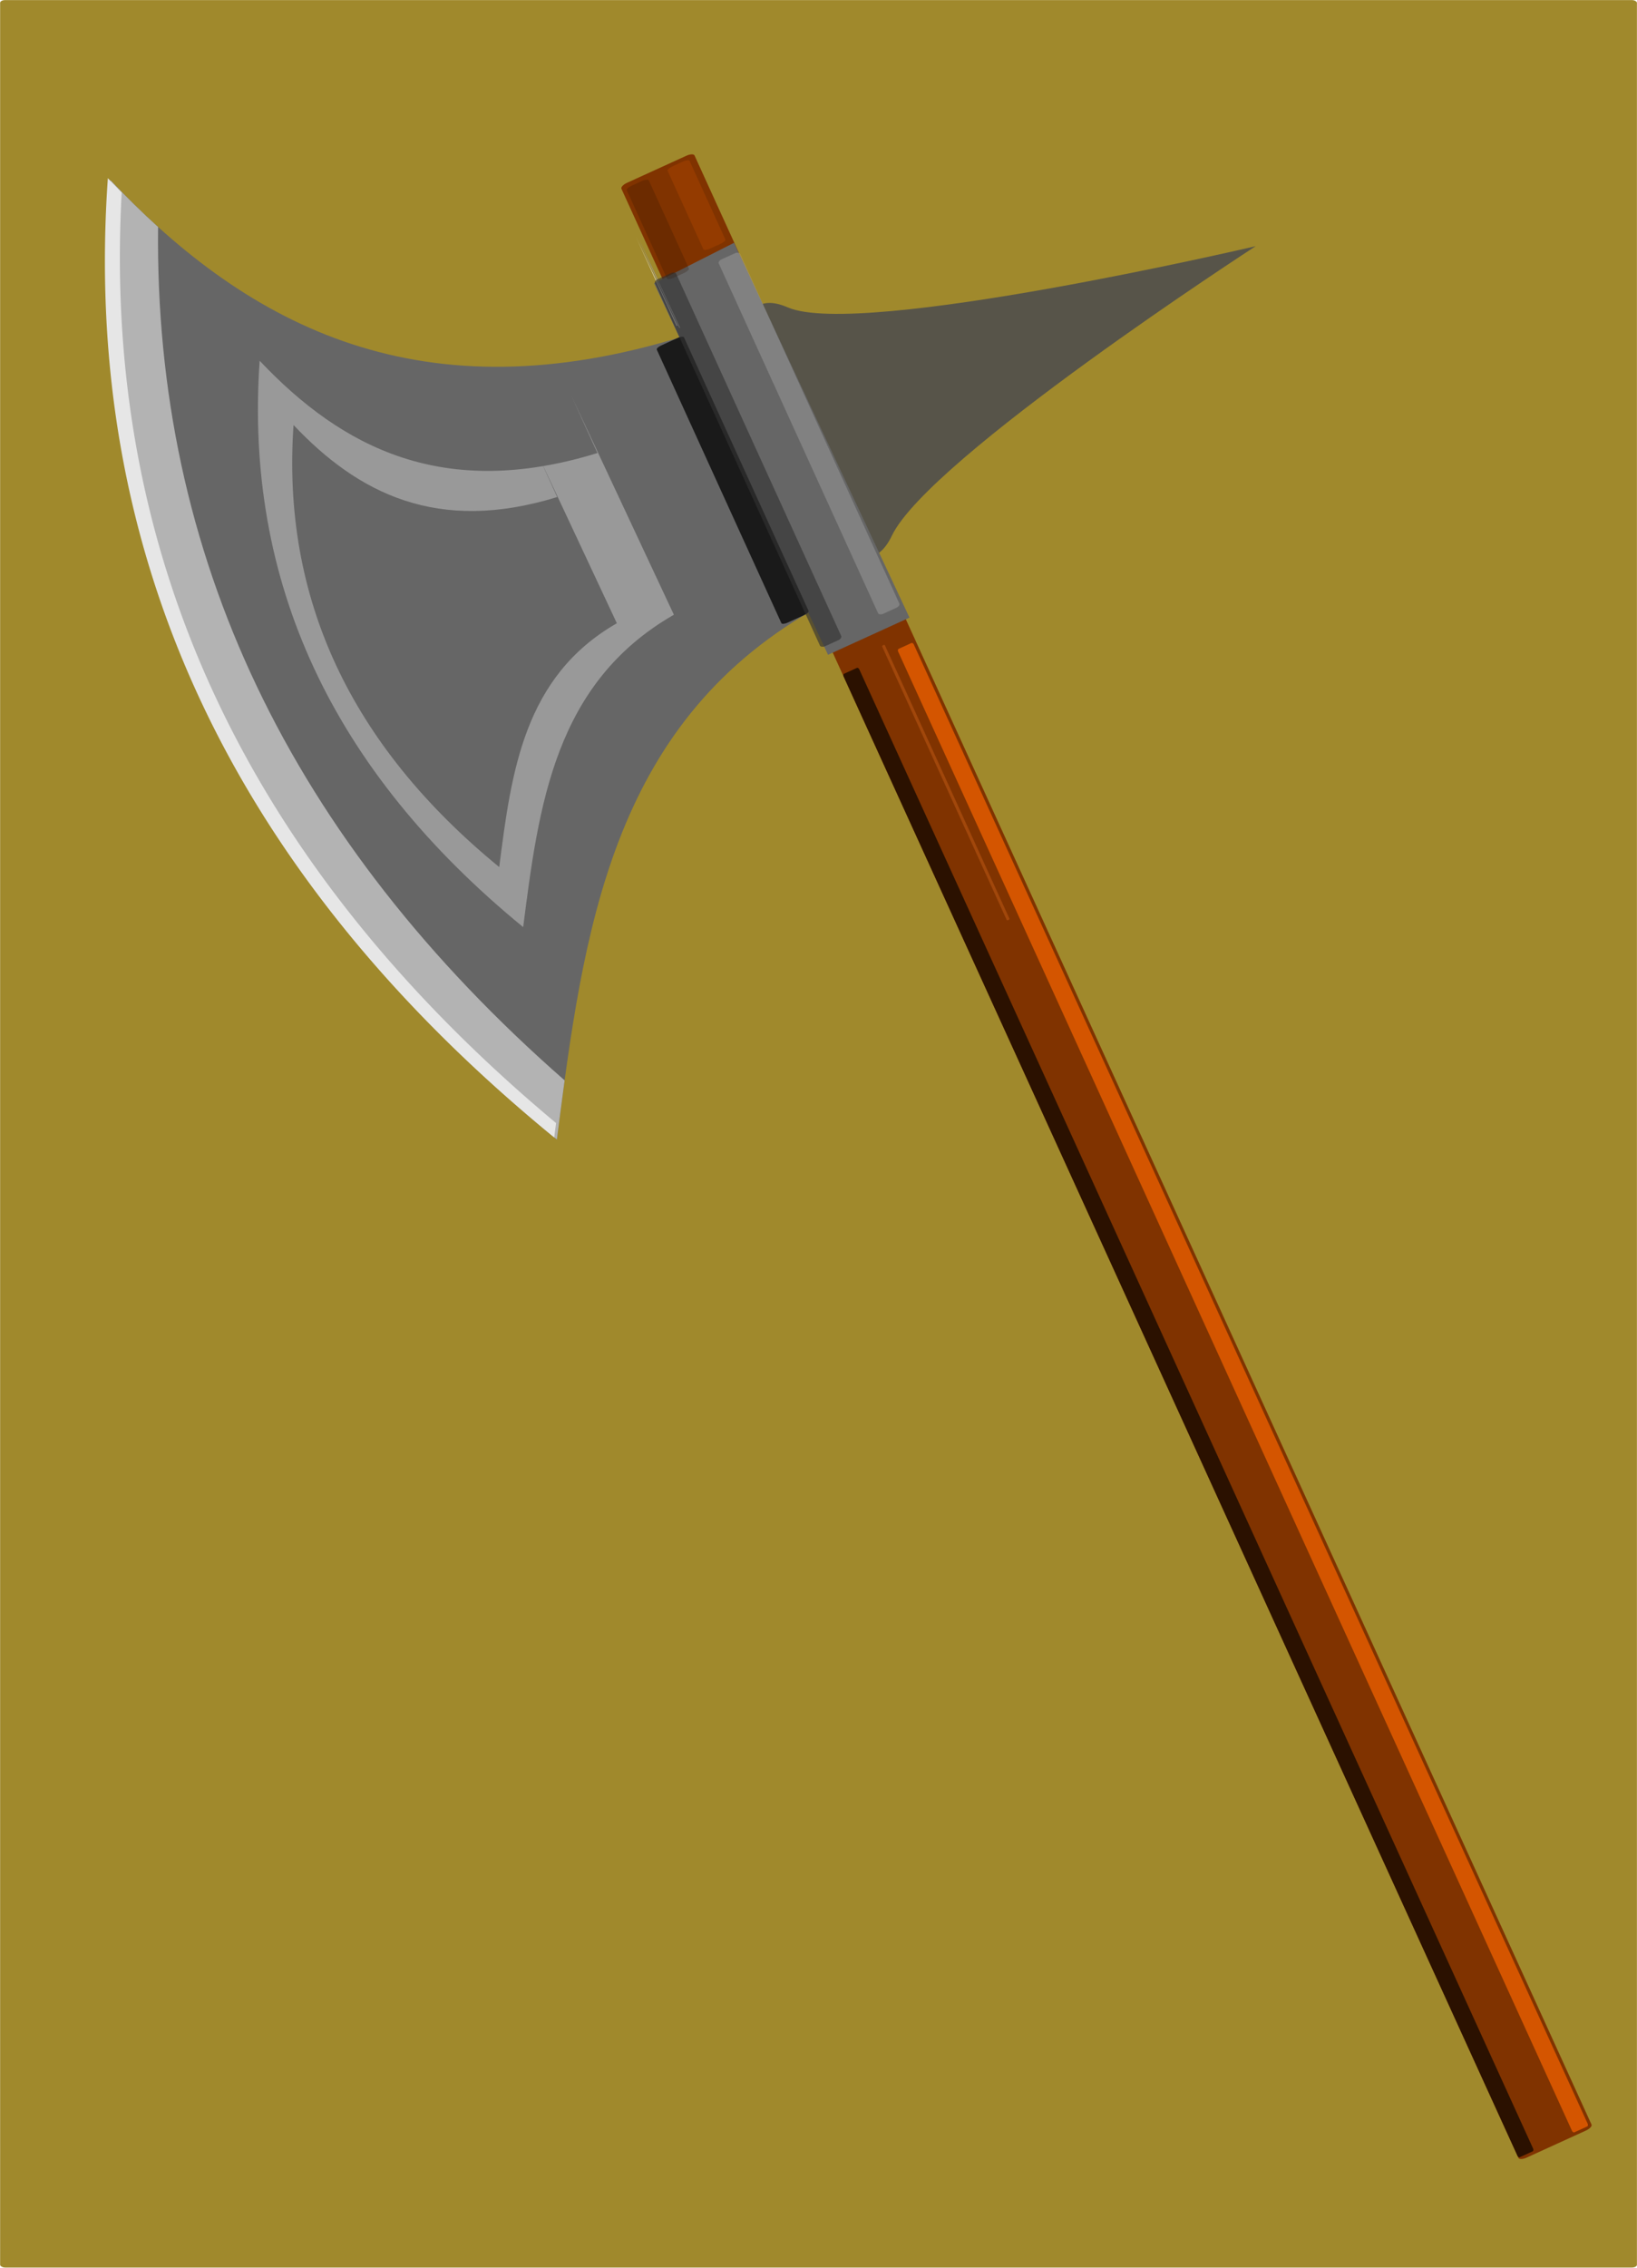 <svg xmlns="http://www.w3.org/2000/svg" viewBox="0 0 861.66 1192.8"><defs><filter id="a" height="1.153" width="2.617" color-interpolation-filters="sRGB" y="-.076" x="-.809"><feGaussianBlur stdDeviation="6.738"/></filter><filter id="b" height="1.252" width="26.254" color-interpolation-filters="sRGB" y="-.126" x="-12.627"><feGaussianBlur stdDeviation="10.629"/></filter><filter id="d" height="1.024" width="3.304" color-interpolation-filters="sRGB" y="-.012" x="-1.152"><feGaussianBlur stdDeviation="5.292"/></filter><filter id="c" height="1.024" width="3.295" color-interpolation-filters="sRGB" y="-.012" x="-1.148"><feGaussianBlur stdDeviation="5.271"/></filter><filter id="e" height="1.148" width="2.561" color-interpolation-filters="sRGB" y="-.074" x="-.78"><feGaussianBlur stdDeviation="6.503"/></filter><filter id="f" height="1.128" width="1.481" color-interpolation-filters="sRGB" y="-.064" x="-.24"><feGaussianBlur stdDeviation="1.619"/></filter></defs><g transform="translate(184.59 272.62)"><rect rx="2.659" ry="1.423" height="1192.6" width="861.56" y="-272.58" x="-184.53" color="#000" fill="#a0892c"/><g transform="matrix(.748 -.341 .341 .748 686.52 -395.58)"><path d="M-360 173.37s-246.59 36.497-288.85 71.951c-33.972 28.502-46.925-38.034-46.925-82.379s17.196-111.11 46.925-78.208c33.93 37.536 288.86 88.636 288.86 88.636z" opacity=".873" color="#000" fill="#4d4d4d"/><path d="M-709.46-30.495h41.772c2.675 0 4.828.893 4.828 2.001v1384.6c0 1.109-2.153 2.001-4.828 2.001h-41.772c-2.675 0-4.828-.892-4.828-2v-1384.6c0-1.11 2.153-2.002 4.828-2.002z" color="#000" fill="#803300"/><path d="M-714.88 267.62c-148.49 13.851-219.06 126.87-289.36 240.23-118.29-240.23-120.11-465.9-5.46-677C-967.312-45.4-890.34 51.45-717.61 73.81V5.564" fill="#666"/><path d="M-720.34 35.197l57.327-2.343 2.73 264.8h-57.327" fill="#666"/><path d="M-712.15 253.97l2.73 35.488" fill="red"/><path d="M-1009.7-169.17c-114.65 211.11-112.83 436.8 5.464 677.03 6.717-10.83 13.424-21.658 20.214-32.396-96.197-213.2-99.661-414.79-10.361-604.8-5.584-12.902-10.652-26.213-15.317-39.83zM-717.6 5.56v62.313c.22.045.436.104.657.15l-.657-62.464z" fill="#b3b3b3"/><rect ry="1.396" rx="3.755" transform="matrix(.955 0 0 .922 -32.417 1.283)" height="211.43" width="20" y="78.076" x="-737.14" color="#000" filter="url(#a)" fill="#1a1a1a"/><path d="M-796.78 233.4c-87.601 8.178-129.23 74.904-170.71 141.83-69.787-141.83-70.861-275.07-3.221-399.71 25.007 73.06 70.414 130.24 172.32 143.44V78.667" fill="#999"/><path d="M-832.27 223.21c-68.373 6.383-100.87 58.463-133.24 110.7-54.47-110.7-55.308-214.69-2.514-311.97 19.518 57.024 54.959 101.65 134.5 111.96v-31.449" fill="#666"/><rect ry="1.396" rx="3.755" transform="matrix(.747 0 0 1.179 -180.12 -52.88)" height="211.43" width="20" y="78.076" x="-665.71" opacity=".514" color="#000" filter="url(#a)" fill="#ccc"/><path d="M-1010.7-171.08c-114.65 211.11-112.83 436.8 5.464 677.03 1.634-2.635 3.262-5.279 4.897-7.912-111.72-232.74-113.76-451.79-6.091-657.11a610.663 610.663 0 01-4.27-12.003zM-718.6 3.65v62.313c.22.045.436.104.657.15l-.657-62.464z" fill="#e6e6e6"/><rect ry=".461" rx="3.755" transform="translate(-32.417 -.797) scale(.955)" height="202.37" width="2.02" y="322" x="-682.16" opacity=".514" color="#000" filter="url(#b)" fill="#ff7f2a"/><path d="M-674.87 312.96h8.953c.573 0 1.035.67 1.035 1.503v1040.1c0 .833-.462 1.504-1.035 1.504h-8.953c-.573 0-1.035-.67-1.035-1.504v-1040.1c0-.833.462-1.503 1.035-1.503z" color="#000" filter="url(#c)" fill="#d45500"/><path d="M-713.25 312.96h8.953c.573 0 1.035.67 1.035 1.503v1040.1c0 .833-.462 1.504-1.035 1.504h-8.953c-.573 0-1.035-.67-1.035-1.504v-1040.1c0-.833.462-1.503 1.035-1.503z" color="#000" filter="url(#d)" fill="#2b1100"/><rect transform="matrix(.747 0 0 1.221 -222.59 -61.594)" rx="3.755" ry="1.396" height="211.43" width="20" y="78.076" x="-665.71" opacity=".8" color="#000" filter="url(#e)" fill="#333"/><rect ry="1.357" rx="4.173" transform="translate(-32.417 -.797) scale(.955)" height="60.609" width="16.162" y="-28.501" x="-680.84" opacity=".486" color="#000" filter="url(#f)" fill="#d45500"/><rect ry="1.357" rx="4.173" transform="matrix(.955 0 0 1.068 -32.417 2.86)" height="60.609" width="16.162" y="-28.501" x="-711.15" opacity=".486" color="#000" filter="url(#f)" fill="#2b1100"/></g><path d="M-1825.7-267.64l8.571 48.571" stroke="#000" fill="#d45500"/></g></svg>